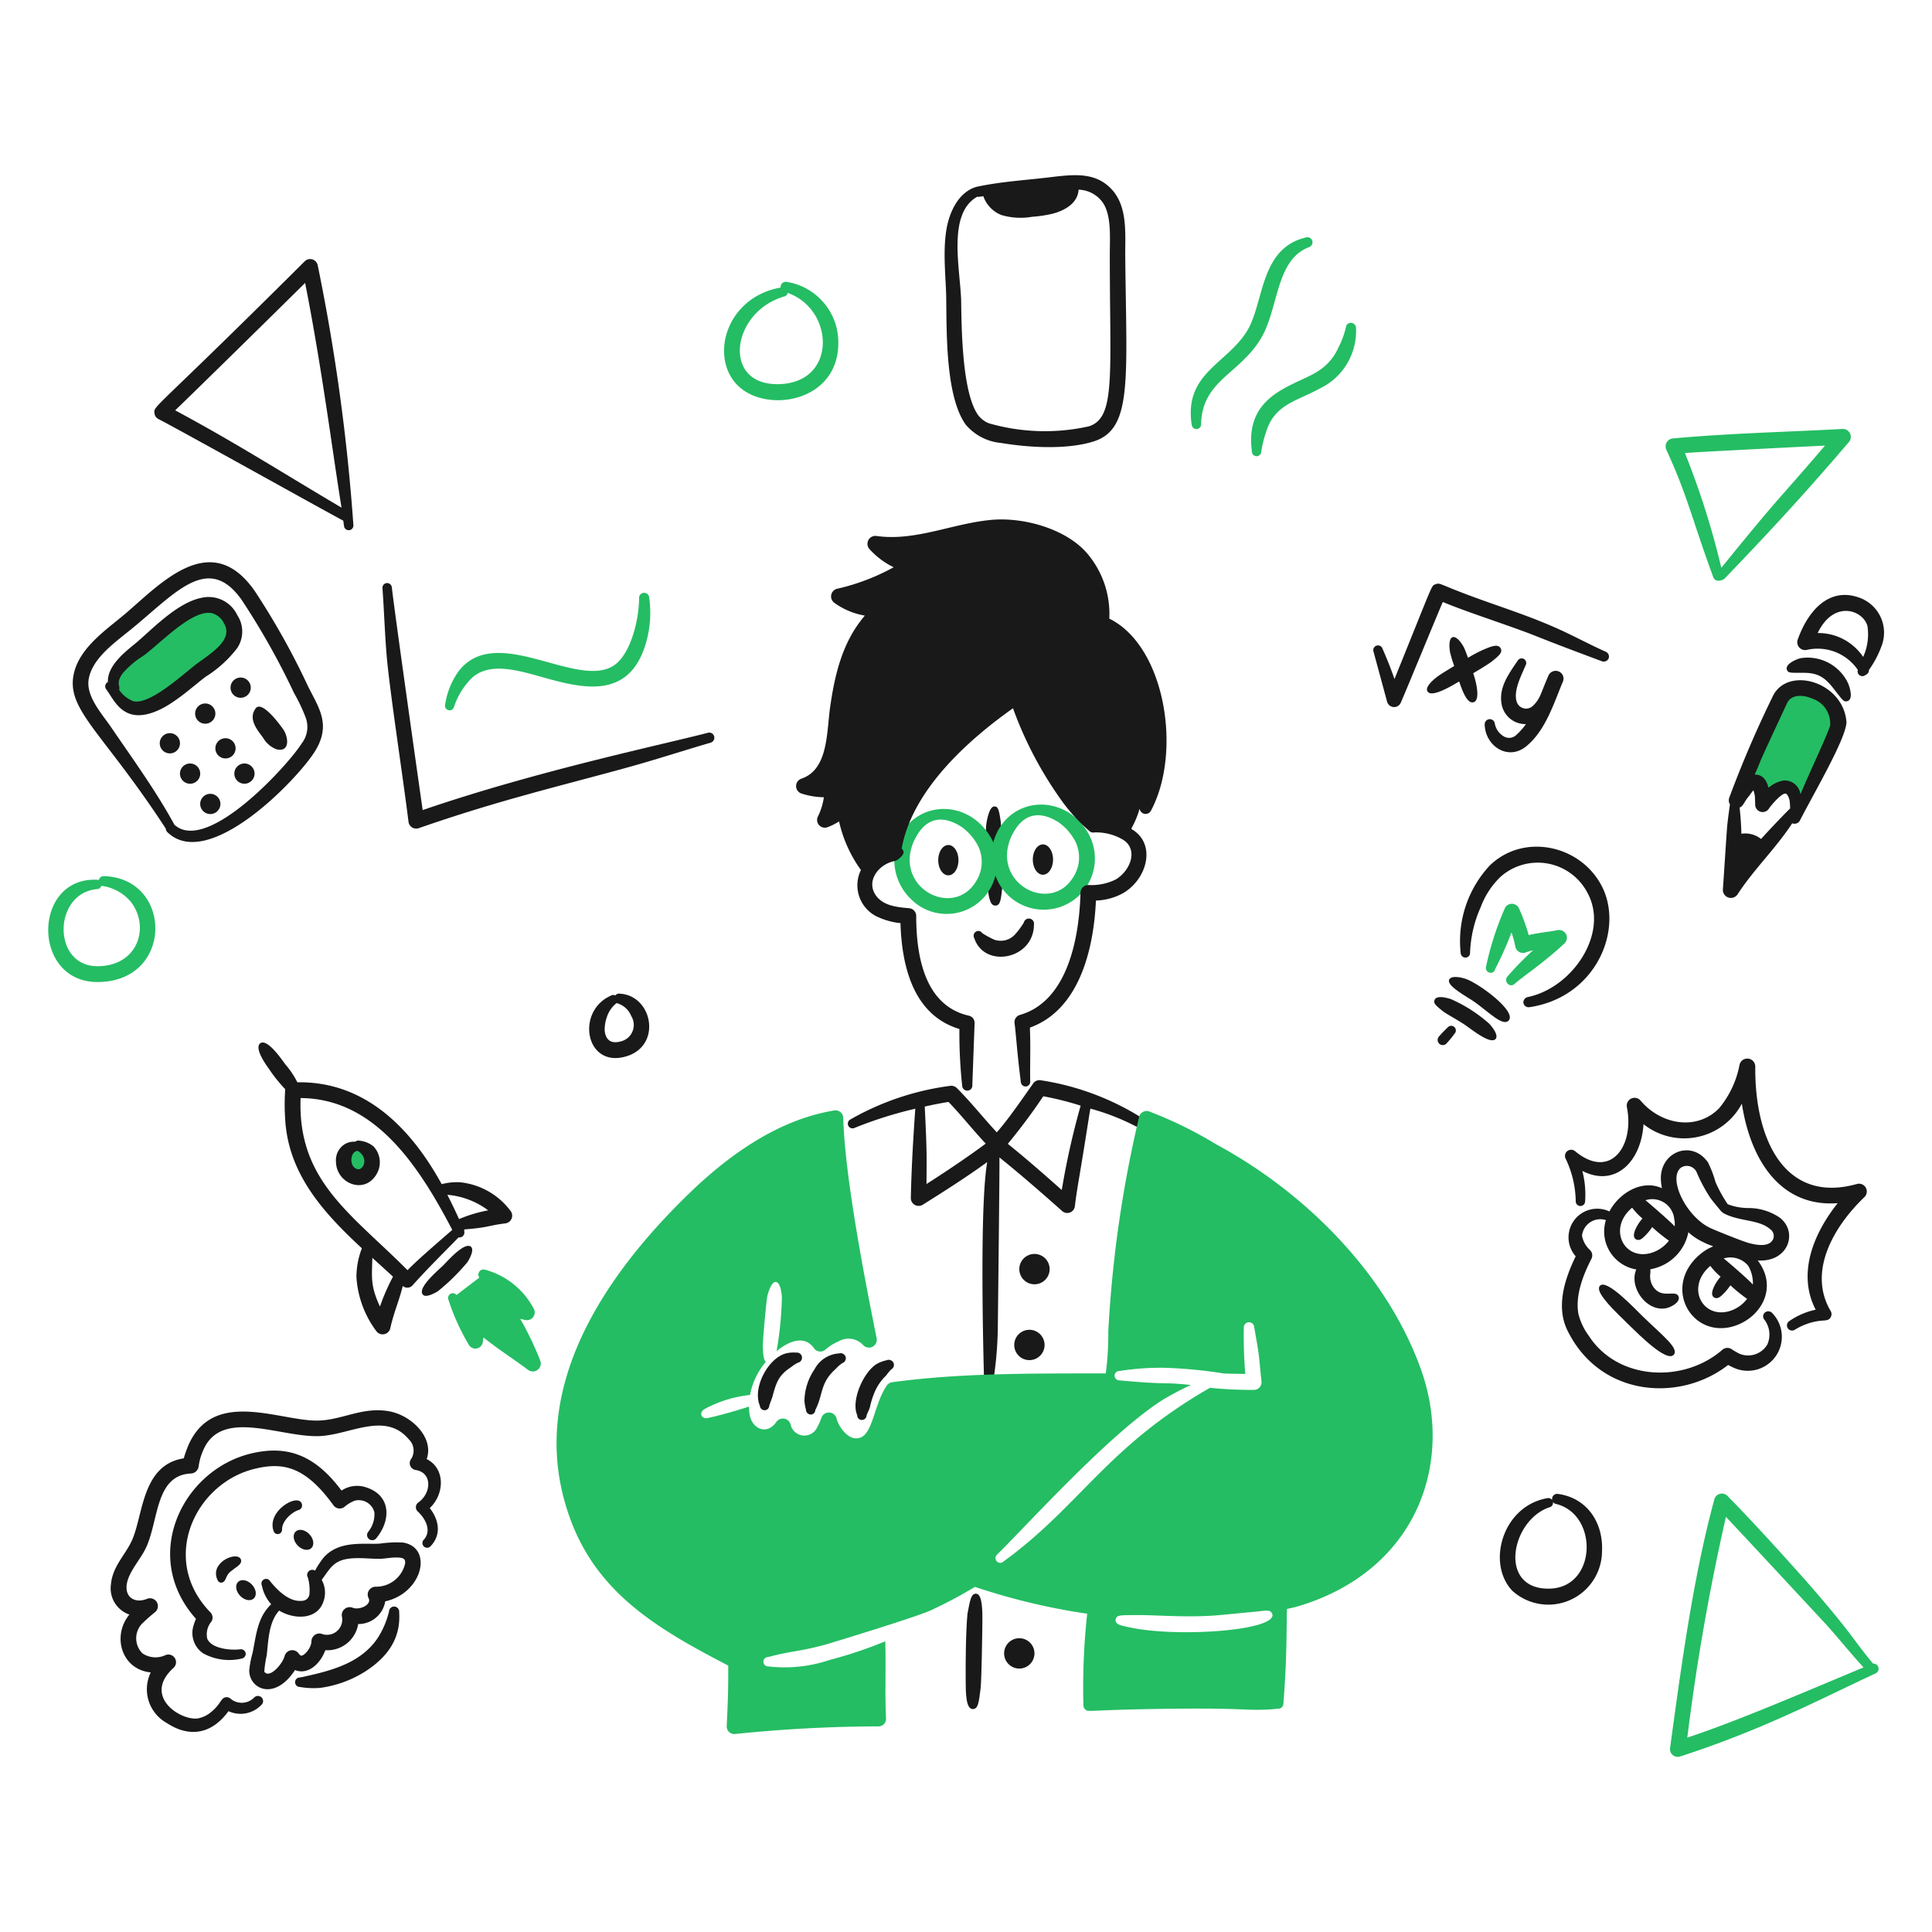 <svg viewBox="0 0 150 150" height="150" width="150" xmlns="http://www.w3.org/2000/svg"><g transform="matrix(0.75,0,0,0.75,0,0)"><path d="M118.289,115.778a27.4,27.4,0,0,0-10.6-3.957.787.787,0,0,0-.733.335c-.807,1.137-2.582,3.743-3.769,5.062-1.365-1.459-2.629-3.077-4.135-4.583a.813.813,0,0,0-.706-.225,28.086,28.086,0,0,0-10.312,3.475.488.488,0,0,0,.445.869,42.253,42.253,0,0,1,6.269-1.98c-.069,1.146-.371,5-.459,9.256a.807.807,0,0,0,1.23.685c2.154-1.345,4.613-2.916,6.678-4.418-.744,4.2-.457,17.7-.344,21.94a.536.536,0,0,0,1.072.039,38.847,38.847,0,0,0,.367-4.711c0-.1.2-16.8.169-17.747,1.876,1.492,4.712,3.956,6.5,5.554a.792.792,0,0,0,1.309-.5c.079-.68.183-1.358.288-2.033,1.462-8.676,1.232-8.107,1.413-8.05a23.71,23.71,0,0,1,4.763,1.887.535.535,0,0,0,.733-.165A.524.524,0,0,0,118.289,115.778Zm-22.376,6.789c0-2.886.076-2.791-.184-8.02.1,0,.769-.2,2.461-.475,1.3,1.346,2.563,2.95,3.852,4.313C100.212,119.752,97.8,121.365,95.913,122.567Zm14,.622c-1.7-1.509-3.757-3.316-5.586-4.78A61.044,61.044,0,0,0,108,113.486a31.486,31.486,0,0,1,3.869.971A79.979,79.979,0,0,0,109.914,123.189Z" fill="#191919"></path><path d="M102.089,85.431c-.1.992.018,5.075.105,6.145.14.9.188,2.183.837,2.172.513-.014.571-.472.733-1.942.036-.634-.091-6.019-.157-6.655-.2-1.508-.326-1.65-.655-1.67C102.364,83.454,102.119,85.14,102.089,85.431Z" fill="#191919"></path><path d="M100.859,97.126c1.059,3.176,6.176,2.193,6.176-1.429a.533.533,0,0,0-1.046-.2,7.683,7.683,0,0,1-.864,1.178,2,2,0,0,1-2.2.6,9.226,9.226,0,0,1-1.255-.686.464.464,0,0,0-.655-.138A.5.5,0,0,0,100.859,97.126Z" fill="#191919"></path><path d="M112.689,86.316c-2.471-4.363-8.386-3.9-9.815.712-.093.3.029.255-.261-.257-2.477-4.371-8.391-3.9-9.814.711a5.594,5.594,0,0,0,1.57,5.656,5.2,5.2,0,0,0,8.678-2.5,5.3,5.3,0,1,0,9.642-4.319Zm-11.673,4.958c-2.23,3.623-7.816.966-6.7-3.37a4.841,4.841,0,0,1,.471-1.181c1.112-2.11,2.816-2.391,4.79-1.1a5.73,5.73,0,0,1,1.648,1.9A3.756,3.756,0,0,1,101.016,91.274Zm10.076-.454c-2.23,3.623-7.816.966-6.7-3.37a4.826,4.826,0,0,1,.471-1.181c1.026-1.947,2.671-2.487,4.79-1.1a5.742,5.742,0,0,1,1.648,1.9A3.759,3.759,0,0,1,111.092,90.82Z" fill="#24BD63"></path><path d="M97.126 89.045 A1.047 1.57 0 1 0 99.220 89.045 A1.047 1.57 0 1 0 97.126 89.045 Z" fill="#191919"></path><path d="M106.917 88.982 A1.047 1.57 0 1 0 109.011 88.982 A1.047 1.57 0 1 0 106.917 88.982 Z" fill="#191919"></path><path d="M114.834,64.042a9.649,9.649,0,0,0-2.407-6.888c-2.25-2.478-6.559-3.636-9.814-3.335-4.055.378-7.862,2.235-11.882,1.665A.818.818,0,0,0,90,56.831a8.115,8.115,0,0,0,2.513,1.89,22.331,22.331,0,0,1-5.784,2.212.817.817,0,0,0-.366,1.464,7.512,7.512,0,0,0,3.166,1.33c-2.372,2.77-3.151,6.227-3.638,9.8-.322,2.75-.287,6.176-2.93,7.081a.811.811,0,0,0,.026,1.544,8.013,8.013,0,0,0,2.3.382,6.636,6.636,0,0,1-.6,1.958.8.8,0,0,0,.994,1.133,6.211,6.211,0,0,0,1.178-.591,13.7,13.7,0,0,0,2.264,5.029A3.6,3.6,0,0,0,91.045,95a7.258,7.258,0,0,0,2.172.562c.145,4.806,1.5,9.574,6.1,10.961a50.977,50.977,0,0,0,.288,5.87.525.525,0,0,0,.549.508.517.517,0,0,0,.5-.553l.235-6.419a.758.758,0,0,0-.6-.788c-4.4-1-5.443-5.8-5.443-10.311a.8.8,0,0,0-.733-.809c-1.337-.121-2.692-.265-3.455-1.345-1.037-1.505.322-3.233,1.963-3.541.308-.062.916-.6.916-.885a.5.5,0,0,0-.2-.4c1.072-5.928,6.6-11.043,11.527-14.53a39.381,39.381,0,0,0,5.156,9.727,18.119,18.119,0,0,0,2.774,3,.56.56,0,0,0,.5.124,5.468,5.468,0,0,1,2.983.769c1.568,1,.775,3.191-.811,4.122a5.727,5.727,0,0,1-2.8.555.809.809,0,0,0-.812.8c-.142,5.024-1.47,11.276-6.28,12.651a.773.773,0,0,0-.55.822c.17,1.312.255,3,.654,6.134a.5.5,0,0,0,.524.448.485.485,0,0,0,.445-.521c-.027-1.442.026-2.881,0-4.324,0-.418-.027-.834-.027-1.251,5-1.8,6.589-7.866,6.831-13.153a6.153,6.153,0,0,0,2.8-.759c2.309-1.324,3.32-4.539,1.466-6.213-.907-.841-.685.211.157-2.195a1.552,1.552,0,0,1,.1-.327.626.626,0,0,0,1.177.185C122.4,77.811,120.606,66.871,114.834,64.042Z" fill="#191919"></path><path d="M79.635,145.508c.07-.213.278-.771.314-.872.4-1.493.628-2.255,1.936-3.106a4.316,4.316,0,0,1,.707-.463.53.53,0,0,0-.183-1.044,3.109,3.109,0,0,0-1.178.12c-1.776.58-3.35,3.561-2.565,5.388A.485.485,0,0,0,79.635,145.508Z" fill="#191919"></path><path d="M84.4,145.966c.845-1.64.461-2.786,2.12-4.263a3.946,3.946,0,0,1,.654-.584.537.537,0,0,0,.366-.662.556.556,0,0,0-.68-.353,3.086,3.086,0,0,0-2.539,1.643,5.99,5.99,0,0,0-1.047,3.274,5.014,5.014,0,0,0,.157.9.512.512,0,0,0,.472.51A.472.472,0,0,0,84.4,145.966Z" fill="#191919"></path><path d="M89.71,146.515c.105-.3.167-.352.341-.826a8.25,8.25,0,0,1,.6-1.817,5.182,5.182,0,0,1,1.074-1.473,7.113,7.113,0,0,1,.523-.631.533.533,0,0,0,.235-.714.561.561,0,0,0-.732-.231,3.326,3.326,0,0,0-1.021.393c-1.364.849-2.656,3.8-1.989,5.281a.473.473,0,0,0,.471.495A.488.488,0,0,0,89.71,146.515Z" fill="#191919"></path><path d="M100.152,167.062c-.177,1.861-.2,5.144-.183,7.016.008,1.059,0,2.81.707,2.843.554.02.65-.569.837-2.152.1-.855.175-5.775.184-6.977.006-.924.014-2.759-.629-2.811C100.528,164.938,100.424,165.618,100.152,167.062Z" fill="#191919"></path><path d="M166.469,134.966c.347.422,1.745,1.8,2.329,2.356.787.751,3.766,3.78,4.475,2.91.539-.662-1.11-1.923-3.219-3.96-.836-.807-3.726-3.91-4.423-3.174C165.257,133.494,165.938,134.337,166.469,134.966Z" fill="#191919"></path><path d="M184.256,126.062a5.737,5.737,0,0,0-3.245-1.007,5.97,5.97,0,0,1-2.158-.393,14.215,14.215,0,0,1-1.268-2.3,11.1,11.1,0,0,0-.773-2.027c-1.7-2.441-5.1-1.059-4.871,1.916a7.317,7.317,0,0,0,.1.752c-2.049-.939-4.419.481-5.437,2.405a2.967,2.967,0,0,0-3.49,4.645c-1.152,2.381-2.014,5.127-.916,7.544,3.356,7.047,11.7,7.611,16.7,3.7a5.99,5.99,0,0,0,.785.379,3.523,3.523,0,0,0,3.795-5.729.552.552,0,0,0-.759-.088.52.52,0,0,0-.079.743,2.54,2.54,0,0,1,.314,2.578,2.305,2.305,0,0,1-2.878.957,6.561,6.561,0,0,1-.838-.484.794.794,0,0,0-.942.079c-3.985,3.478-10.821,3.19-13.818-1.442a6.39,6.39,0,0,1-1.073-2.246c-.363-1.876.46-4.023,1.335-5.723a.779.779,0,0,0-.131-.906,2.671,2.671,0,0,1-.838-1.491,1.9,1.9,0,0,1,2.471-1.619,3.983,3.983,0,0,0,3.148,5.109c-.785,1.762.993,4.379,3.043,4.021.611-.122,1.6-.683,1.309-1.27-.332-.658-1.686.312-2.564-.908a1.97,1.97,0,0,1-.341-1.41c.067-.627-.2-.352.566-.587a4.836,4.836,0,0,0,3.378-3.7,6.041,6.041,0,0,0,1.474.994c1.687.858,1.231-.015-.39,1.4-3.794,3.385-.694,8.656,3.632,7.327,2.787-.868,4.616-3.972,2.46-6.8C185.126,130.7,186.165,127.555,184.256,126.062Zm-13.319,3.64c-2.837.827-4.532-2.542-1.979-4.681a6.972,6.972,0,0,0,1.065,1.117c-.456.509-1.264,1.8-.67,2.151.269.157.525.024.747-.178a5.691,5.691,0,0,0,.934-1.082,17.033,17.033,0,0,0,1.73,1.405A3.626,3.626,0,0,1,170.937,129.7Zm2.428-2.747c-.5-.557-2.8-2.529-3.024-2.706a2.28,2.28,0,0,1,2.975,1.943A2.606,2.606,0,0,1,173.365,126.955Zm5.666,8.771c-2.813.821-4.548-2.506-1.978-4.681a6.97,6.97,0,0,0,1.064,1.118c-.456.508-1.263,1.8-.669,2.15.269.157.524.024.747-.177a5.7,5.7,0,0,0,.934-1.083,16.761,16.761,0,0,0,1.729,1.405A3.618,3.618,0,0,1,179.031,135.726Zm2.429-2.747c-.51-.569-2.582-2.355-3.024-2.705a2.392,2.392,0,0,1,2.534.753A3.608,3.608,0,0,1,181.46,132.979Zm2.1-4.726c-.36.853-1.628.668-2.519.425-.777-.216-3.638-1.379-4.067-1.591-2.5-1.245-4.321-5.137-2.968-6.208a1.112,1.112,0,0,1,1.638.487A16.684,16.684,0,0,0,177.052,124c.357.487.755.939,1.131,1.407a1.6,1.6,0,0,0,.389.262c1.6.785,3.538.574,4.682,1.58A.853.853,0,0,1,183.563,128.253Z" fill="#191919"></path><path d="M163.8,121.209a9.754,9.754,0,0,1,.288,3.169.484.484,0,0,1-.968-.034,10.577,10.577,0,0,0-1.073-4.457.639.639,0,0,1,1-.722c3.663,3.045,6.182-.538,5.365-4.572a.811.811,0,0,1,1.412-.668c2.1,2.494,5.807,3.179,8.14.8a9.967,9.967,0,0,0,2.12-4.53.825.825,0,0,1,1.622.22c-.074,7.622,3.108,14.233,10.521,12.151a.807.807,0,0,1,.785,1.35c-3.272,3.127-5.874,7.785-3.507,11.792a.638.638,0,0,1,.026.618c-.305.58-.756.191-2.2.631a6.621,6.621,0,0,0-1.545.706.531.531,0,0,1-.575-.892,7.55,7.55,0,0,1,2.748-1.193c-1.9-3.655-.307-7.778,2.276-11.026-5.892.439-9.019-4.424-9.918-10.3a6.766,6.766,0,0,1-10.18,2.123C169.893,120.281,167.19,122.954,163.8,121.209Z" fill="#191919"></path><path d="M23.394,163.369c.264-.648.476-.668,1.23-1.253.222-.173.419-.411.314-.683-.34-.882-3.044.192-2.512,1.894.08.257.183.494.444.506C23.159,163.845,23.293,163.618,23.394,163.369Z" fill="#191919"></path><path d="M29.2,158.36c-.045-.918,1.082-1.887,1.753-2.051a.507.507,0,0,0,.262-.7c-.433-.982-3.4.711-2.957,2.664.059.262.157.5.419.526A.451.451,0,0,0,29.2,158.36Z" fill="#191919"></path><path d="M41.713,159.682a12.36,12.36,0,0,0-2.407.115c-1.64.1-4.382-.4-5.941,1.615a9.659,9.659,0,0,0-.752,1.179.529.529,0,0,0-.74.718,4.745,4.745,0,0,1,.157,1.743.778.778,0,0,1-.785.665c-1.282.129-2.461-1.023-3.271-2.013a.482.482,0,0,0-.864.427,4.039,4.039,0,0,0,.966,1.94c-1.441,1.357-1.558,3.244-1.934,5.058a10.613,10.613,0,0,0-.34,1.753c-.042,1.952,2.606,3.263,4.737,0,1.37.554,2.636-.68,3.14-2.054a3.23,3.23,0,0,0,3.4-2.709,2.806,2.806,0,0,0,2.8-2.347C43.749,164.92,44.873,160.2,41.713,159.682Zm-2.826,4.575a.815.815,0,0,0-.733,1.182c.363.679-.953,1.28-1.648.992a.819.819,0,0,0-1.1.958,1.575,1.575,0,0,1-2.12,1.74.828.828,0,0,0-1.046.752c0,.732-.762,1.535-1.047,1.512-.105-.007-.183-.1-.288-.241a.818.818,0,0,0-1.439.267c-.2.815-1.524,2.332-2.068,1.678-.052.029-.026-.126-.026-.2a11.434,11.434,0,0,1,.236-1.524c.182-1.607.211-3.452,1.289-4.645,1.622.968,3.891.915,4.546-.832a2.722,2.722,0,0,0-.141-2.349c.922-1.251,1.257-2.091,3.151-2.228.969-.071,1.989.062,2.9.049.523-.015,1.23-.167,1.858-.133.732.032.733.284.733.589A3.078,3.078,0,0,1,38.887,164.257Z" fill="#191919"></path><path d="M20.28,167.575c-5.78-6.474-1.395-15.453,5.783-17.126,3.566-.831,6.463.059,9.291,3.855a2.908,2.908,0,0,1,2.564-.327c2.588.841,2.573,3.418,1.021,5.278a.534.534,0,0,1-.837-.662,2.88,2.88,0,0,0,.654-2.049,1.672,1.672,0,0,0-2.041-1.193,3.707,3.707,0,0,0-1.073.654.8.8,0,0,1-1.126-.181c-2.894-4-5.18-4.481-8.086-3.789-6.233,1.466-9.973,9.391-4.659,14.865a.78.78,0,0,1,.105.981,2.031,2.031,0,0,0-.418,1.761c.406.993,2.318,1.227,3.4,1.094a.505.505,0,0,1,.575.4.5.5,0,0,1-.418.56,5.623,5.623,0,0,1-3.979-.539,2.547,2.547,0,0,1-.994-2.905,5.005,5.005,0,0,1,.236-.646Z" fill="#191919"></path><path d="M31.036,174.633a8.191,8.191,0,0,0,2.12.094,11.612,11.612,0,0,0,4.684-1.716c2.815-1.829,3.63-3.918,3.481-6.15a.524.524,0,1,0-1.047-.055,8.909,8.909,0,0,1-1.2,2.8c-1.613,2.366-4.324,3.224-7.092,3.847-.34.073-.628.152-.942.2A.486.486,0,1,0,31.036,174.633Z" fill="#191919"></path><path d="M19.023,150.967a12.75,12.75,0,0,1,.5-1.405c2.652-5.921,9.587-2.364,13.5-2.507,2.493-.089,4.589-1.475,7.328-.945,2.261.437,4.6,2.709,3.82,4.936,1.936.957,1.865,3.622.315,5.072.991,1.258,1.209,2.786.078,3.957a.486.486,0,0,1-.706-.668c.82-.889.287-2.095-.629-2.957a.6.6,0,0,1,.079-.916c1.345-.95,1.484-3.088-.288-3.363a.713.713,0,0,1-.471-1.12,1.613,1.613,0,0,0-.236-2.06c-2.449-2.907-6.089-.454-9.238-.327-4.059.166-10.221-2.987-12.065,1.536a5.784,5.784,0,0,0-.444,1.594.851.851,0,0,1-.785.743c-3.694.158-3.339,4.757-4.633,7.611-.446.983-1.25,1.9-1.727,2.92-.94,2.007.323,3.049,1.806,2.442a.815.815,0,0,1,.864,1.348,17.419,17.419,0,0,0-1.44,1.28,2.2,2.2,0,0,0,.1,3.02,2.424,2.424,0,0,0,2.382.178.792.792,0,0,1,.838,1.313c-3.256,2.952.724,5.5,2.512,5.24a2.914,2.914,0,0,0,1.361-.652c1.012-.8,1-1.455,1.518-1.536a.613.613,0,0,1,.5.144,1.8,1.8,0,0,0,2.46-.126.545.545,0,0,1,.759,0,.53.53,0,0,1,0,.749,2.984,2.984,0,0,1-3.429.672c-1.8,2.467-4.123,2.715-6.385,1.225a3.989,3.989,0,0,1-1.675-5.208v-.029c-3.017-.313-4.021-3.762-2.2-5.99a2.866,2.866,0,0,1-1.911-3.1c.159-1.884,1.484-3.05,2.173-4.567C14.836,156.875,14.659,151.646,19.023,150.967Z" fill="#191919"></path><path d="M24.624 164.611 A0.84 1.178 0 1 0 26.304 164.611 A0.84 1.178 0 1 0 24.624 164.611 Z" fill="#191919" transform="translate(-106.081 62.43) rotate(-43.367)"></path><path d="M30.578 159.403 A0.84 1.178 0 1 0 32.258 159.403 A0.84 1.178 0 1 0 30.578 159.403 Z" fill="#191919" transform="translate(-100.879 65.096) rotate(-43.367)"></path><path d="M147.077,141.7c-3.559-9.863-11.961-18.26-21.146-23.221a42.8,42.8,0,0,0-6.988-3.431.8.8,0,0,0-1.021.565,124.611,124.611,0,0,0-3.193,22.24,30.449,30.449,0,0,1-.261,4.323c-7.351.013-14.841-.076-22.115.911a.844.844,0,0,0-.549.337c-1.5,2.192-1.415,5.714-3.35,5.46-.857-.114-1.7-1.316-1.858-2.07a.823.823,0,0,0-1.57-.029,5.591,5.591,0,0,1-.419.945,1.46,1.46,0,0,1-2.774-.307.83.83,0,0,0-1.465-.227c-1,1.456-2.642.711-2.8-.992q-.03-.3-.031-.6c-.84.291-2.943.913-4.287,1.192-.6.125-.935-.5-.366-.9a12.536,12.536,0,0,1,4.758-1.489,7.371,7.371,0,0,1,1.634-3.422c-.283-.216-.3-1.327-.3-1.43-.066-.525.374-4.99.446-5.321.015-.111.377-1.572.889-1.526.548.045.628,1.485.628,1.654a36.333,36.333,0,0,1-.548,5.511c1.3-1.072,2.9-1.687,3.872-.306a.8.8,0,0,0,1.2.131,4.887,4.887,0,0,1,1.334-.832,2.047,2.047,0,0,1,2.565.385.813.813,0,0,0,1.387-.715c-1.2-5.963-3.3-16.729-3.454-22.81a.8.8,0,0,0-.942-.769c-5.975.982-11.208,4.814-15.494,9.055-9,8.873-16.043,20.215-12.143,32.3,2.646,8.333,9.027,12.146,16.671,16.108,0,2.161,0,3-.157,6.249a.785.785,0,0,0,.89.832,147.733,147.733,0,0,1,14.839-.788.767.767,0,0,0,.759-.816c-.119-2.669,0-5.224-.072-7.99a44.591,44.591,0,0,1-5.725,1.919,14.659,14.659,0,0,1-6.412.68.486.486,0,0,1-.026-.971c.314-.065.6-.146.89-.215,2.158-.485,2.562-.4,5.1-1.075.1-.027,9.185-2.781,10.822-3.518a46.084,46.084,0,0,0,4.632-2.454,66.965,66.965,0,0,0,11.619,2.779,70.062,70.062,0,0,0-.392,9.448.582.582,0,0,0,.183.447c.3.324.123.083,7.066-.031,8.3-.139,8.924.1,11.018.081,1.275-.016,1.607-.11,1.858-.11a.54.54,0,0,0,.576-.487c.351-4.6.312-6.62.366-9.84a16.072,16.072,0,0,0,1.623-.421C146.686,162.344,150.565,151.409,147.077,141.7Zm-43.235,19.979a.487.487,0,0,1-.628-.744c3.05-2.988,11.622-12.521,17.169-16.034a31.8,31.8,0,0,1,2.893-1.528c-3.217-.337-1.967.015-7.395-.477a.5.5,0,0,1-.5-.482.487.487,0,0,1,.5-.489,27.268,27.268,0,0,1,4.737-.33,48.1,48.1,0,0,1,6.072.586c.732.042,1.491.032,2.224.05a47.5,47.5,0,0,1-.157-4.776.539.539,0,0,1,1.073-.1c.157.942.34,1.874.471,2.821.105.937.183,1.882.288,2.822a.8.8,0,0,1-.864.884,41.461,41.461,0,0,1-4.47-.219C114.5,149.839,111.841,155.874,103.842,161.674Zm13.217,6.812c-.986-.217-1.623-.292-1.571-.825.1-.51.461-.457,2.2-.473,1.883-.013,4.525.225,7.406.081,1.089-.052,1.314-.1,5.025-.448.921-.092,1.445-.25,1.6.3C132.027,168.818,121.878,169.511,117.059,168.486Z" fill="#24BD63"></path><path d="M160.685,155.291a.528.528,0,0,1,.6-.639c2.968.4,4.712,2.926,4.554,5.975a5.557,5.557,0,0,1-9.265,4.067c-2.74-2.853-1.013-8.795,3.586-9.6A.5.5,0,0,1,160.685,155.291Zm.078.175a.485.485,0,0,1-.366.57c-3.971,1.318-5.392,8.553.027,8.419,4.883-.12,5.071-7.655.68-8.761A.451.451,0,0,1,160.763,155.466Z" fill="#191919"></path><path d="M193.9,172.218a.53.53,0,0,1,.262,1.01c-5.45,2.523-11.527,5.784-20.23,8.6a.8.8,0,0,1-1.046-.882c1.155-8.411,2.349-17.481,4.58-25.726a.807.807,0,0,1,1.36-.361c2.757,2.781,7.013,7.514,8.375,9.073C191.744,169.137,191.842,169.753,193.9,172.218Zm-15.231-15.192a228.908,228.908,0,0,0-4,22.854c4.757-1.593,9.838-3.744,18.241-7.27-1.656-1.822-2.832-3.327-4.056-4.648C187.8,166.834,179.475,157.855,178.664,157.026Z" fill="#24BD63"></path><path d="M105.518 131.378 A1.570 1.570 0 1 0 108.658 131.378 A1.570 1.570 0 1 0 105.518 131.378 Z" fill="#191919"></path><path d="M104.994 139.230 A1.570 1.570 0 1 0 108.134 139.230 A1.570 1.570 0 1 0 104.994 139.230 Z" fill="#191919"></path><path d="M103.947 171.158 A1.570 1.570 0 1 0 107.087 171.158 A1.570 1.570 0 1 0 103.947 171.158 Z" fill="#191919"></path><path d="M43.755,83.858c11.861-4.072,24.976-6.806,29.52-8a.53.53,0,0,1,.288,1.021c-2.817.826-5.627,1.742-8.479,2.533-6.741,1.87-13.371,3.4-21.722,6.315a.8.8,0,0,1-1.073-.656c-.61-4.9-1.985-13.78-2.277-17.373-.183-2.279-.256-4.556-.419-6.819a.49.49,0,0,1,.446-.522.5.5,0,0,1,.523.446C40.826,63.2,43.231,80.2,43.755,83.858Z" fill="#191919"></path><path d="M47,73.175a7.531,7.531,0,0,1,1.91-3.052c1.372-1.174,3.227-1,5-.612,4.346.946,11.367,4.459,13.164-3.763a11.2,11.2,0,0,0,.131-3.882.525.525,0,1,0-1.047.076c0,2.173-.876,5.97-2.774,7.048-3.893,2.211-12.03-4.46-15.886.463a7.891,7.891,0,0,0-1.413,3.468.473.473,0,0,0,.34.594A.466.466,0,0,0,47,73.175Z" fill="#24BD63"></path><path d="M63.7,103.046a.5.5,0,0,1,.5-.178c3.346.214,4.341,5.33.68,6.47-4.258,1.325-5.337-4.622-1.648-6.266A.489.489,0,0,1,63.7,103.046Zm.13.793a3,3,0,0,0-.994,1.408,3.851,3.851,0,0,0-.235,1.487c.115.952.687,1.38,1.779,1.041a1.754,1.754,0,0,0,.968-2.593A2.262,2.262,0,0,0,63.827,103.839Z" fill="#191919"></path><path d="M10.23,91.11a.516.516,0,0,1,.55-.411c7.133.219,7.227,10.973-.707,10.96-6.812-.011-6.717-10.862-.052-10.589A.554.554,0,0,1,10.23,91.11Zm.262.586a.475.475,0,0,1-.445.345c-4.566.406-4.671,7.974.026,7.98,4.255,0,5.478-4.109,3.455-6.687A4.769,4.769,0,0,0,10.492,91.7Z" fill="#24BD63"></path><path d="M80.812,29.768a.537.537,0,0,1,.654-.583,6.338,6.338,0,0,1,5.313,6.484c-.119,6.019-7.542,7.144-10.442,4.2S75.18,30.765,80.812,29.768Zm.733.553a.475.475,0,0,1-.366.371c-5.487,1.591-6.5,9.181-.6,9.077C86.691,39.662,86.4,32.04,81.545,30.321Z" fill="#24BD63"></path><path d="M124.334,43.9c.119-4.486,3.922-5.152,6.15-8.783,1.91-3.111,1.519-8.182,5-9.522a.54.54,0,0,0,.366-.663.525.525,0,0,0-.654-.351c-4.825,1.128-4.317,6.778-6.1,9.68-2.1,3.422-6.545,4.389-5.731,9.706a.5.5,0,0,0,.523.451A.48.48,0,0,0,124.334,43.9Z" fill="#24BD63"></path><path d="M130.562,46.756a12.666,12.666,0,0,1,.655-2.47c.961-2.482,3.181-2.83,5.443-4.085a6.593,6.593,0,0,0,3.716-6.185.551.551,0,0,0-.47-.594.509.509,0,0,0-.576.458,9.039,9.039,0,0,1-.785,2.111,5.5,5.5,0,0,1-2.015,2.377c-2.192,1.468-6.891,2.2-7.014,7a10.617,10.617,0,0,0,.078,1.368.484.484,0,1,0,.968.015Z" fill="#24BD63"></path><path d="M177.356,59.752c-2.308-6.328-2.672-8.446-4.868-13.221a.832.832,0,0,1,.654-1.144c6.222-.555,11.447-.65,17.587-.981a.821.821,0,0,1,.68,1.341c-5.369,6.283-9.051,10.153-12.876,14.146C178.394,60.061,177.574,60.35,177.356,59.752Zm11.567-13.624c-3.454.168-13.137.661-14.5.769a83.858,83.858,0,0,1,3.768,11.881C184.538,50.957,183.543,52.419,188.923,46.128Z" fill="#24BD63"></path><path d="M144.355,70.294c4.122-10.173,3.794-9.633,4.239-9.807.484-.189.383-.02,3.3,1.072,3.338,1.252,6.4,2.167,9.657,3.657,1.572.719,3.1,1.555,4.684,2.254a.544.544,0,0,1,.288.691.552.552,0,0,1-.706.288c-6.687-2.494-6.394-2.467-8.061-3.081-2.881-1.059-5.911-2.028-8.4-3.05-1,2.351-3.847,9.3-4.344,10.415a.752.752,0,0,1-1.413-.068l-1.414-5.214a.489.489,0,0,1,.916-.34C143.306,67.6,143.832,68.758,144.355,70.294Z" fill="#191919"></path><path d="M155.346,67.109c-.243-.394-.688-.341-1.858.178a13.765,13.765,0,0,0-1.517.809c-.037-.1-.367-.971-.419-1.066-.872-1.593-1.762-1.431-1.44.508a13.749,13.749,0,0,0,.429,1.408c-.405.239-1.372.817-1.763,1.115-.426.323-1.295,1.077-1,1.512.414.721,2.638-.657,3.275-1.029.24.7.783,2.368,1.488,2.149.705-.2.316-1.987-.033-3,.475-.282,1.446-.865,1.891-1.189C155.2,67.858,155.571,67.545,155.346,67.109Z" fill="#191919"></path><path d="M157.963,74.96a2.505,2.505,0,0,1-2.512-2.036c-.322-1.726.68-3.083,1.649-4.52a.477.477,0,1,1,.837.458c-.481,1.13-1.264,2.61-.942,3.742a1.02,1.02,0,0,0,1.754.4c.693-.681.726-1.175,1.544-3.067a.817.817,0,0,1,1.073-.426.8.8,0,0,1,.418,1.067c-.929,2.2-1.766,5.011-3.768,6.663-1.928,1.591-4.264-.058-4.319-2.211a.535.535,0,0,1,.472-.581.523.523,0,0,1,.575.471,1.951,1.951,0,0,0,1,1.351A1.065,1.065,0,0,0,157,76.048,6.416,6.416,0,0,0,157.963,74.96Z" fill="#191919"></path><path d="M152.18,98.61a12.7,12.7,0,0,1,1.1-4.7,8.454,8.454,0,0,1,2.067-3.154,5.8,5.8,0,0,1,9,1.694c2.251,4.153-1.555,9.811-6.2,10.766a.568.568,0,0,0-.444.615.552.552,0,0,0,.628.432c6.908-1.027,9.832-8.081,7.459-12.585-2.226-4.224-8.077-5.47-11.568-2.084a11.472,11.472,0,0,0-3.01,9.087.5.5,0,0,0,.524.45A.485.485,0,0,0,152.18,98.61Z" fill="#191919"></path><path d="M152.729,103.782c1.4,1.011,2.834,2.473,3.429,1.886.941-.94-3.052-3.855-4.4-4.326-.383-.136-1.531-.434-1.754.095C149.792,102.124,151.916,103.192,152.729,103.782Z" fill="#191919"></path><path d="M149.353,104.671c.335.268,1.355.809,2.146,1.322s2.75,2.167,3.324,1.565c.357-.429-.452-1.365-.654-1.581a15.146,15.146,0,0,0-3.979-2.554c-.49-.155-1.473-.4-1.674.076C148.367,103.848,148.574,104.039,149.353,104.671Z" fill="#191919"></path><path d="M149.851,106.375a12.023,12.023,0,0,0-.89.924.532.532,0,1,0,.811.688,10.889,10.889,0,0,0,.811-.992A.48.48,0,1,0,149.851,106.375Z" fill="#191919"></path><path d="M156.471,96.53a38.277,38.277,0,0,1-1.7,3.807.463.463,0,0,1-.575.351.506.506,0,0,1-.367-.591A30.948,30.948,0,0,1,155.791,94a.807.807,0,0,1,1.466.062,19.822,19.822,0,0,1,.994,2.735c1.354-.3,1.956-.3,2.984-.513a.844.844,0,0,1,.89.427.831.831,0,0,1-.184.965c-2.3,2.118-3.829,3.063-5.129,4.154-.5.5-1.2-.234-.759-.746a31.915,31.915,0,0,1,2.643-2.709,6.8,6.8,0,0,0-.759.223.809.809,0,0,1-1.073-.618A10.4,10.4,0,0,0,156.471,96.53Z" fill="#24BD63"></path><path d="M185.887,84.735c1.492-3.314,4.523-9.052,4.449-9.945-.281-3.422-4.962-4.714-6.071-2.34a105.836,105.836,0,0,0-4.475,10.408c.418-.738,1.963-3.041,2.538-1.146a4.37,4.37,0,0,1,.131,1.578c.6-.8,2.46-2.892,3.245-1.12a5.489,5.489,0,0,1,.078,2.588Z" fill="#24BD63"></path><path d="M186.594,69.65c1.657-.021,2.369.49,3.376,1.84.762.951.9,1.24,1.308,1.075.572-.207.232-1.371.027-1.85a4.633,4.633,0,0,0-4.92-2.578c-.538.141-1.585.63-1.414,1.18C185.12,69.678,185.278,69.65,186.594,69.65Z" fill="#191919"></path><path d="M192.325,69.351a5.038,5.038,0,0,0-5.26-2.08.812.812,0,0,1-.968-1.052c1.092-3.085,3.312-5.461,6.359-4.356a3.84,3.84,0,0,1,2.329,4.992,10.144,10.144,0,0,1-1.308,2.489.528.528,0,0,1-.34.518l-.027.015A.491.491,0,0,1,192.325,69.351Zm.55-1.345a5.691,5.691,0,0,0,.445-3.187c-.427-1.654-3.477-2.783-5.156.714A5.592,5.592,0,0,1,192.875,68.006Z" fill="#191919"></path><path d="M183.506,72.105a113.69,113.69,0,0,0-4.5,10.491.805.805,0,0,0,.077.677c-.032.275-.26,1.733-.313,2.629-.053.617-.314,4.731-.419,6.184a.83.83,0,0,0,1.518.5c1.731-2.654,3.924-4.707,5.661-7.36a.627.627,0,0,0,.8-.293c1.444-2.832,4.815-8.541,4.815-10.206C190.8,70.529,185.007,68.9,183.506,72.105Zm-1.2,14.746a2.62,2.62,0,0,0-2.038-.54c-.006-.458-.052-1.493-.183-2.712.42-.18.435-.58,1.01-1.238a5.251,5.251,0,0,1,.419-.55,3.325,3.325,0,0,1,.157.673l.026.759a.773.773,0,0,0,1.387.515c.415-.617,1.446-1.718,1.78-1.6.226.079.419.641.419.973a4.366,4.366,0,0,1,.026.57C185.193,83.776,183.094,85.957,182.309,86.851Zm7.137-11.679c-.708,1.9-2.108,4.735-3.061,7.058a1.638,1.638,0,0,0-1.728-1.432,3.164,3.164,0,0,0-1.57.746c-.065-.1-.254-1.383-1.439-1.361,1.076-2.417-.386.615,3.349-7.385.42-.911,1.623-.916,2.617-.476A2.7,2.7,0,0,1,189.446,75.172Z" fill="#191919"></path><path d="M35.537,53.9c-1.91-1.008-16.4-9.1-19.131-10.52a.768.768,0,0,1-.418-.6c-.084-.824-.24,0,15.545-15.719a.8.8,0,0,1,1.361.421,205.6,205.6,0,0,1,3.69,26.888.487.487,0,0,1-.968.1ZM31.585,29.287c-2.172,2.158-11.122,10.957-13.451,13.191,6.427,3.451,11.23,6.542,17.22,10.072C34.429,46.851,33.333,38.118,31.585,29.287Z" fill="#191919"></path><path d="M116.483,26.37c0-2.258.214-4.8-1.23-6.574-1.646-1.961-3.835-1.773-6.359-1.472-2.588.323-5.121.448-7.774,1.008-1.907.52-2.851,2.663-3.14,4.4-.419,2.436-.026,5.358-.026,7.3.049,3.486-.06,10.022,2.015,12.923a5.424,5.424,0,0,0,3.664,1.9c2.849.481,6.81.715,9.553-.151C117.273,44.437,116.61,39.363,116.483,26.37Zm-3.769,17.766a20.96,20.96,0,0,1-10.337-.314,2.633,2.633,0,0,1-1.1-.82c-1.7-2.329-1.738-9.106-1.78-12-.143-3.429-1.388-8.9,1.649-10.627a2.32,2.32,0,0,0,.645-.073,3.238,3.238,0,0,0,1.865,1.954,6.938,6.938,0,0,0,3.179.187,13.426,13.426,0,0,0,2.082-.308c1.349-.339,2.664-1.129,2.738-2.5a3.179,3.179,0,0,1,2.367,1.156c1.076,1.292.864,3.749.864,5.582C114.887,38.886,115.52,43.252,112.714,44.136Z" fill="#191919"></path><path d="M37.133,118.594l-.287.081c-1.78.173-1.6,2.845.026,3.162C38.457,122.146,39.466,119.322,37.133,118.594Z" fill="#24BD63"></path><path d="M36.767,118.191a.554.554,0,0,1,.5-.1,2.642,2.642,0,0,1,1.414.6,2.406,2.406,0,0,1,.156,3.075c-1.288,1.844-4.029.69-4.056-1.507a1.916,1.916,0,0,1,.419-1.374A1.8,1.8,0,0,1,36.767,118.191Zm.262.942a.563.563,0,0,1-.131.026c-.7.21-.741,1.711.131,1.874C37.613,121.143,38.233,119.876,37.029,119.133Z" fill="#191919"></path><path d="M45.325,133.671a21.193,21.193,0,0,0,3.062-3.012c.118-.177.768-1.241.366-1.6-.686-.541-2.509,1.584-2.879,1.939-.66.636-2.7,2.355-2.093,3.026C44.088,134.416,45.2,133.751,45.325,133.671Z" fill="#191919"></path><path d="M55.924,140.852a32.727,32.727,0,0,0-2.067-4.323l.523.115a.8.8,0,0,0,.916-1.081,8.047,8.047,0,0,0-5.051-4.114.534.534,0,0,0-.626.808l-2.36,1.8a.491.491,0,0,0-.835.5,23.029,23.029,0,0,0,2.146,4.719.781.781,0,0,0,1.413-.356l.053-.461c.209.152.415.306.6.451,1.31,1.011,2.7,1.9,4.03,2.9A.822.822,0,0,0,55.924,140.852Z" fill="#24BD63"></path><path d="M52.836,125.33a7.472,7.472,0,0,0-5.26-2.946,6.252,6.252,0,0,0-1.853.2c-3.3-6.008-8.084-10.657-14.941-10.546a8.929,8.929,0,0,0-1.264-1.877c-.484-.678-1.857-2.629-2.565-2.173-.716.519.741,2.453.916,2.7a14.85,14.85,0,0,0,1.657,2.063,22.137,22.137,0,0,0-.008,3.046c.295,5.624,3.83,9.622,7.944,13.425a8.3,8.3,0,0,0-.564,2.963,10.408,10.408,0,0,0,2.041,5.59.812.812,0,0,0,1.466-.288c.374-1.674.893-2.758,1.289-4.362a.73.73,0,0,0,1.014-.066c1.519-1.711,3.15-3.3,4.763-4.964a.521.521,0,0,0,.576-.683.536.536,0,0,0,.025-.142c2.609-.209,2.368-.391,4.24-.625A.808.808,0,0,0,52.836,125.33Zm-13.5,9.927c-1-2.14-.841-2.99-.791-5.045.238.217,1.669,1.512,2.137,1.948A21.7,21.7,0,0,0,39.332,135.257Zm2.852-3.766c-5.835-5.861-11.4-9.256-11.07-17.82,7.6.046,12.151,6.831,15.7,13.646C45.106,128.82,43.428,130.229,42.184,131.491Zm5.335-5.289c-.382-.837-.784-1.681-1.213-2.516a8.2,8.2,0,0,1,4.227,1.608A14.417,14.417,0,0,0,47.519,126.2Z" fill="#191919"></path><path d="M17.165,85.781C10.764,75.967,7.022,73.6,7.587,70.034c.429-2.7,3.025-4.562,5-6.18,3.659-3,9.077-9.4,13.765-2.7a76.685,76.685,0,0,1,5.522,9.862c1.1,2.233,2.458,3.971.733,6.755-1.8,2.908-11.047,12.518-15.284,8.369A.505.505,0,0,1,17.165,85.781Zm.89-.405c3.379,3.081,11.825-6.233,13.19-8.435a2.779,2.779,0,0,0,.393-2.675,17.947,17.947,0,0,0-1.2-2.525A76.477,76.477,0,0,0,25.017,62.1c-3.463-4.9-6.856-.7-11.411,3.017-1.736,1.417-4.052,3.022-4.423,5.182-.306,1.785,1.345,3.554,2.33,5C13.833,78.694,16.2,81.965,18.055,85.376Z" fill="#191919"></path><path d="M23.865,64.115c-2.407-4.074-7.066,1.313-9.5,3.174-1.047.812-3.114,2.3-2.538,3.907l-.445-.157c.6.746,1.178,1.851,2.172,2.175,2.25.749,5.653-2.62,7.3-3.837C22.53,68.129,25.252,66.449,23.865,64.115Z" fill="#24BD63"></path><path d="M11.172,70.6c-.074-1.6,1.6-2.982,2.748-3.913,1.649-1.336,4.3-4.263,6.909-4.793a3.277,3.277,0,0,1,3.742,1.8,3.062,3.062,0,0,1-.026,3.41,12.269,12.269,0,0,1-3.218,2.926c-1.148.837-3.11,2.693-4.973,3.517-3.563,1.577-4.489-1.037-5.365-2.2A.5.5,0,0,1,11.172,70.6Zm1.152.8a3.162,3.162,0,0,0,1.439,1.175c1.7.508,5.353-2.928,6.6-3.853,1.561-1.155,3.817-2.5,2.827-4.19a1.985,1.985,0,0,0-1.231-1.052c-2.039-.458-5.337,3.116-7.118,4.407a9.272,9.272,0,0,0-2.12,1.791C11.93,70.754,12.5,71.008,12.324,71.4Z" fill="#191919"></path><path d="M16.537 76.944 A1.047 1.047 0 1 0 18.631 76.944 A1.047 1.047 0 1 0 16.537 76.944 Z" fill="#191919"></path><path d="M20.201 73.871 A1.047 1.047 0 1 0 22.295 73.871 A1.047 1.047 0 1 0 20.201 73.871 Z" fill="#191919"></path><path d="M18.631 80.084 A1.047 1.047 0 1 0 20.725 80.084 A1.047 1.047 0 1 0 18.631 80.084 Z" fill="#191919"></path><path d="M22.295 77.467 A1.047 1.047 0 1 0 24.389 77.467 A1.047 1.047 0 1 0 22.295 77.467 Z" fill="#191919"></path><path d="M20.724 83.224 A1.047 1.047 0 1 0 22.818 83.224 A1.047 1.047 0 1 0 20.724 83.224 Z" fill="#191919"></path><path d="M24.258 80.084 A1.047 1.047 0 1 0 26.352 80.084 A1.047 1.047 0 1 0 24.258 80.084 Z" fill="#191919"></path><path d="M23.865 71.186 A1.047 1.047 0 1 0 25.959 71.186 A1.047 1.047 0 1 0 23.865 71.186 Z" fill="#191919"></path><path d="M26.477,73.321c-.809,1.075.1,2.168.764,3.057a2.687,2.687,0,0,0,1.387,1.191c1.441.337,1.218-1.3.707-2.041C28.77,74.71,27.074,72.528,26.477,73.321Z" fill="#191919"></path></g></svg>